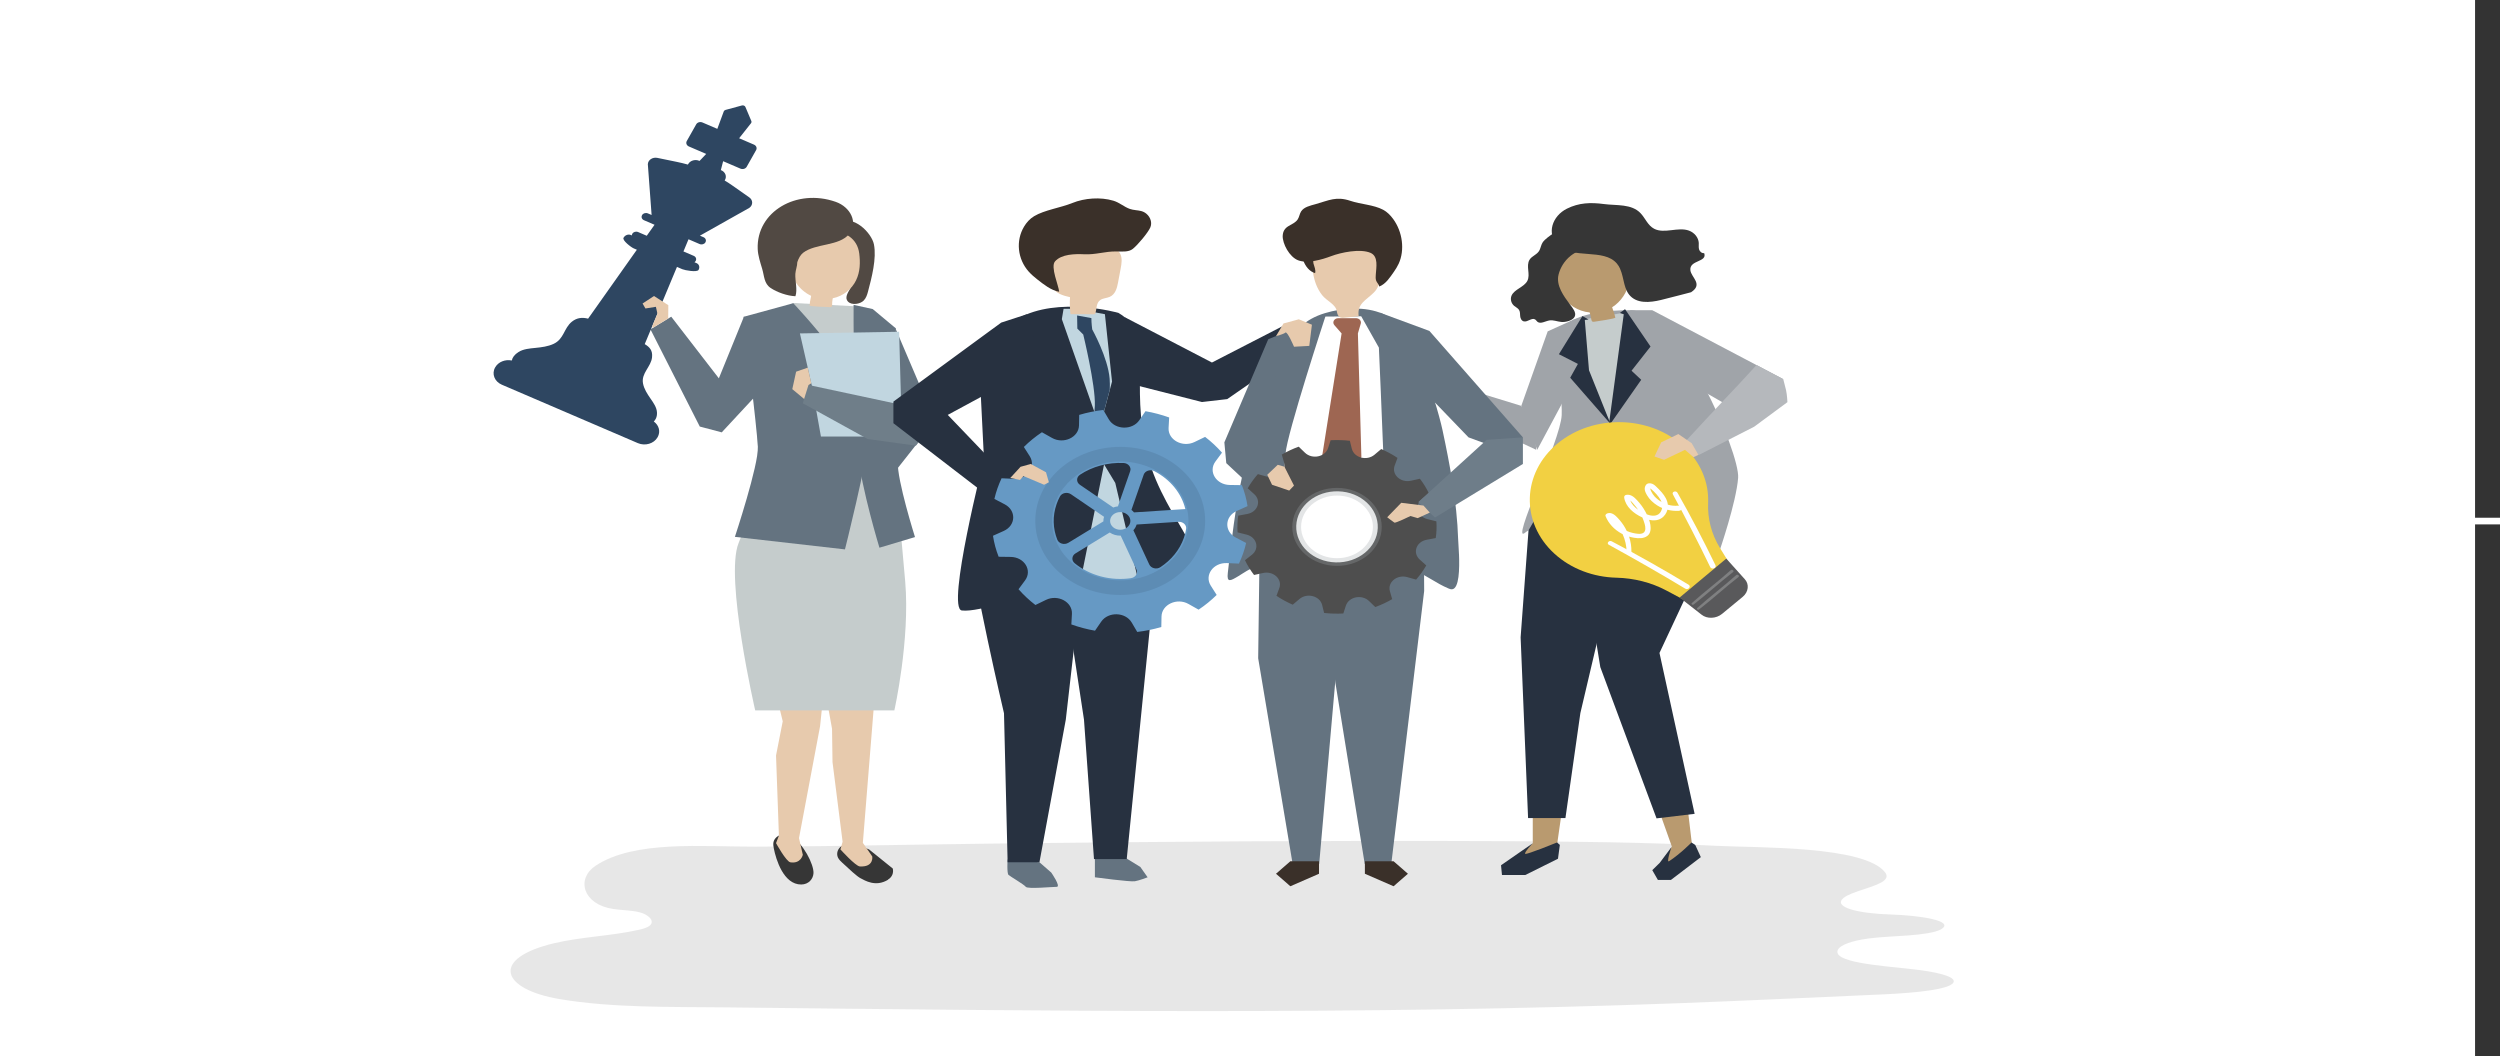 <?xml version="1.0" encoding="UTF-8"?>
<svg xmlns="http://www.w3.org/2000/svg" viewBox="0 0 902 381">
  <rect x="0" y="0" width="902" height="381" fill="#333333" stroke="none"/>
  <defs>
    <style>
      .cls-1 {
        fill: #7f8081;
      }

      .cls-2 {
        fill: #514943;
      }

      .cls-3 {
        fill: #2e4661;
      }

      .cls-4 {
        mix-blend-mode: multiply;
      }

      .cls-4, .cls-5, .cls-6, .cls-7, .cls-8, .cls-9 {
        fill: none;
      }

      .cls-4, .cls-6 {
        opacity: .16;
      }

      .cls-10 {
        fill: #fff;
      }

      .cls-5 {
        opacity: .11;
      }

      .cls-11 {
        fill: #647380;
      }

      .cls-12 {
        fill: #363636;
      }

      .cls-13 {
        fill: #6699c4;
      }

      .cls-14 {
        fill: #c1d6e0;
      }

      .cls-15 {
        fill: #f2d042;
      }

      .cls-16 {
        fill: #4e4e4e;
      }

      .cls-17 {
        fill: #b99a6f;
      }

      .cls-18 {
        fill: #3a3029;
      }

      .cls-19 {
        fill: #9e6652;
      }

      .cls-20 {
        fill: #6f7e89;
      }

      .cls-7 {
        opacity: .29;
      }

      .cls-21 {
        fill: #272525;
      }

      .cls-22 {
        fill: #59595b;
      }

      .cls-23 {
        fill: #6e7d89;
      }

      .cls-8 {
        isolation: isolate;
      }

      .cls-24 {
        fill: #273140;
      }

      .cls-25 {
        fill: #c5cccc;
      }

      .cls-26 {
        fill: #e7caad;
      }

      .cls-27 {
        fill: #a0a4a9;
      }

      .cls-28 {
        fill: #b5b8bc;
      }
    </style>
  </defs>
  <g class="cls-8">
    <g id="Capa_1" data-name="Capa 1">
      <rect class="cls-10" width="893" height="381"></rect>
      <rect class="cls-10" x="889" y="186.8" width="13" height="2.4"></rect>
      <rect class="cls-10" x="254" y="-102" width="381" height="585" transform="translate(635 -254) rotate(90)"></rect>
      <g class="cls-5">
        <path class="cls-21" d="m304,305.18c-10.55.15-21.1.26-31.65.29-18.79.05-43.43-2.39-57.46,6.88-7.06,4.67-4.74,13.98,6.47,15.63,3.17.47,6.58.42,9.56,1.21,2.97.8,5.33,2.96,3.68,4.61-.84.85-2.47,1.3-4.03,1.65-9.85,2.25-20.77,2.53-30.57,4.85-23.28,5.51-19.26,16.6,1.9,20.17,19.03,3.22,40.2,2.77,59.83,2.99,114.85,1.27,230.01,2.79,344.22-1.51,24.63-.93,49.12-2.1,73.65-3.19,11.22-.5,25.27-1.8,25.32-4.71.03-2.03-7.38-3.54-14.68-4.34-12.79-1.39-29.49-2.59-27.07-7.13.88-1.66,5.05-3.17,10.83-3.95,4.47-.6,9.6-.76,14.45-1.12,4.84-.36,9.81-1.02,11.84-2.2,5.48-3.18-8.32-5.07-18.04-5.36-11.64-.35-21.13-2.58-17.12-5.96,2.8-2.35,11.89-3.94,14.66-6.29,1.11-.95,1.11-1.96.37-2.93-7.39-9.68-45.99-8.85-60.37-9.58-26.61-1.34-53.34-1.6-80.04-1.72-60.56-.27-121.12.18-181.67.89-18.02.21-36.05.56-54.08.81Z"></path>
      </g>
      <g>
        <g>
          <g>
            <polygon class="cls-11" points="323 118.28 337.33 151.85 323.34 169.61 320.58 127.01 323 118.28"></polygon>
            <g>
              <path class="cls-12" d="m285.41,301.76c-1.3-.72-2.65-.98-3.93-.49-1.24.47-2.18,1.47-2.41,2.59-.16.76-.01,1.54.13,2.29.77,3.92,3.5,13.02,9.89,12.98,2.68-.02,4.32-2.02,4.42-4.1.15-3.14-3.74-10.84-8.09-13.27Z"></path>
              <path class="cls-26" d="m296.92,252.11l-1.04,9.94-7.6,40.34,1.38,6.02s-.69,3.31-4.49,2.71c-1.52-.24-5.18-6.92-5.18-6.92l1.04-2.71-1.04-28.9,2.42-12.34-2.42-9.94,16.92,1.81Z"></path>
            </g>
            <g>
              <path class="cls-12" d="m322.12,313.37l-8.55-6.89c-2.48-1.09-5.11-1.86-7.23-1.84-1.54.02-2.83.45-3.6,1.47-.74.98-.89,2.27-.39,3.32.18.38.45.73.74,1.05h0s0,0,0,0c.25.28.53.54.81.8.18.17.37.34.58.53,1.77,1.67,4.74,4.4,5.91,5.01,1.73.9,5.53,3.31,10.01.6-.02-.01-.04-.03-.05-.04,1.63-.96,2.11-2.55,1.76-4.03Z"></path>
              <path class="cls-26" d="m315.4,253.4l-.69,8.64-3.39,42.07,3.39,4.89s.69,3.91-4.49,3.61c-1.54-.09-7-6.14-7-6.14l.79-2.77-3.64-28.74-.17-12.02-1.84-10.19,17.03.64Z"></path>
            </g>
            <path class="cls-25" d="m286.26,109.32l24.14,1.29,12.67,7.9s-.72,35.39,0,48.47c.72,13.09,1.89,23.71,3.53,42.85,1.8,21.06-3.92,46.49-3.92,46.49h-50.2s-11.05-47.84-6.01-60.34c5.04-12.51,6.99-24.62,6.99-34.8s-5.18-42.45-5.18-42.45l18-9.42Z"></path>
            <path class="cls-11" d="m268.31,114.3s4.8,40.4,5.13,46.88c.33,6.49-8.29,32.52-8.29,32.52l39.71,4.52s7.64-30.2,9.32-43.96c1.68-13.75-27.97-44.86-27.97-44.86l-17.91,4.9Z"></path>
            <path class="cls-11" d="m314.88,111.51l8.29,6.92s1.07,41.76.76,48.24c-.31,6.49,6.2,27.11,6.2,27.11l-12.83,3.83s-6.37-20.87-7.94-34.62c-1.57-13.75-1.38-52.99-1.38-52.99l6.91,1.51Z"></path>
            <g>
              <g>
                <path class="cls-2" d="m309.01,94.13c1.41,3.45-.63,7.14-2.43,10.28-.73,1.29-1.89,3.09-.64,4.39,1.4,1.46,4.46.9,5.69-.37.87-.9,1.23-2.05,1.53-3.17,1.33-5.01,3.18-12.04,2.15-17.12-.83-4.07-7.35-10.91-13.03-7.83-1.03.56-1.63,1.5-2.13,2.42-.3.55-.58,1.12-.59,1.73-.03,2.4,2.66,2.8,4.52,3.94,2.29,1.41,4.03,3.51,4.93,5.72Z"></path>
                <path class="cls-26" d="m300.4,107.62c3.93-.75,7-3.43,8.47-6.49,1.48-3.05,1.55-6.44,1.14-9.7-1.36-10.86-17.97-10.17-23.6-1.84-4.9,7.26,2.56,20.22,13.98,18.03Z"></path>
                <path class="cls-2" d="m287.66,94.66c0,1.33-.62,2.79-.7,4.16-.13,2.52.84,5.71.03,8.06-2.94-.12-6.63-1.42-8.96-2.99-2.38-1.6-2.26-4.27-3.02-6.84-.7-2.38-1.53-4.76-1.63-7.22-.52-13.45,14.04-21.97,28.16-17,5.34,1.88,8.18,7.51,4.81,11.62-3.61,4.42-12.01,3.29-16.53,6.71-1,.76-1.7,2.04-2.18,3.5Z"></path>
              </g>
              <path class="cls-26" d="m300.61,106.47c-.12.83-.24,1.65-.35,2.48-.05.38.09,1.44-.25,1.72-.18.15-.46.15-.72.14-.73-.02-7.22-.23-7.19-.59.09-.97.2-1.92.45-2.86.2-.76.16-2.15.61-2.75,1.16.56,2.33.88,3.65,1.09,1.27.21,2.55.4,3.83.57,0,.06-.02.13-.03.19Z"></path>
            </g>
          </g>
          <polygon class="cls-14" points="292.92 139.2 288.61 120.3 324.4 119.7 325.44 157.5 296.19 157.5 292.92 139.2"></polygon>
          <polygon class="cls-20" points="337.48 151.8 326.81 146.4 291.71 138.9 289.65 145.5 313.05 158.4 330.46 160.8 337.48 151.8"></polygon>
          <polygon class="cls-26" points="290.13 143.95 285.86 140.4 287.24 134.1 291.43 132.65 292.71 138.3 291.71 138.9 290.13 143.95"></polygon>
          <polygon class="cls-11" points="268.42 114.23 259.36 136.5 242.18 114.26 234.68 118.82 252.48 153.9 260.4 156 285.82 128.63 268.42 114.23"></polygon>
        </g>
        <g>
          <path class="cls-11" d="m403.57,307.95l7.87,4.86,2.62,3.72s-2.95,1.14-4.59,1.43c-1.64.29-14.43-1.43-14.43-1.43v-6.58l8.53-2Z"></path>
          <path class="cls-11" d="m375.03,311.1l4.26,3.72s3.61,5.15,1.97,5.15-10.49.86-11.15,0-5.58-3.72-6.23-4.29c-.66-.57-.35-5.59-.35-5.59l11.5,1.01Z"></path>
          <path class="cls-24" d="m390.12,210.75l-5.58,48.89-9.51,51.46h-11.48l-1.31-53.75s-11.48-48.89-12.46-63.47l40.34,16.87Z"></path>
          <polygon class="cls-24" points="416.36 211.61 406.52 309.96 394.71 309.96 391.1 259.64 384.33 215.09 410.13 188.73 416.36 211.61"></polygon>
          <g>
            <polygon class="cls-9" points="361.1 124.3 361.1 124.3 361.1 124.3 361.1 124.3"></polygon>
            <path class="cls-24" d="m412.93,159.48c-4.79-26.45,3.73-38.77-9.41-46.6,0,0-21.74-6.16-36.24,2.05-.2.11-.4.23-.6.35l-5.59,9.03s-8.13-.1-8.13-.1l2.06,41.4s-13.71,53.98-7.99,54.65c6.48.76,22.73-5.77,28.39-5.25,5.66.52,43.49,4.65,53.79-4.68,10.3-9.33-11.5-24.39-16.29-50.85Z"></path>
          </g>
          <polygon class="cls-14" points="388.03 111.44 383.74 111.41 383.11 115.15 396.81 154.16 401.22 137.67 398.65 113.36 388.03 111.44"></polygon>
          <path class="cls-3" d="m400.41,140.69c.05-1.52.04-2.88-.05-3.99-.59-7.66-6.29-17.85-6.29-17.85,0,0-.3-2.19-.3-4.08l-5.15-.94.08,4.73,2.13,2.13s4.47,18.35,4.19,25.63c-.03.76-.08,1.55-.16,2.34l1.93,5.5,3.6-13.47Z"></path>
          <polygon class="cls-14" points="398.35 167.55 389.66 210.52 402.42 211.71 411.27 211.94 402.39 174.24 398.35 167.55"></polygon>
          <g>
            <path class="cls-26" d="m395.07,113.39c-2.94-.01-5.88-.03-8.83-.04-.25-2.03-.31-4.09-.18-6.13-2.51-.55-5.44-1.43-6.1-3.61-.21-.69-.15-1.41-.08-2.12.26-2.93-.53-5.94.78-8.78.43-.94.19-2.06.72-2.96.93-1.59,2.97-2.42,4.95-2.88,5.03-1.19,10.71-.68,14.99,1.91,1.14.69,2.2,1.55,2.78,2.64.91,1.69.58,3.66.23,5.51-.32,1.7-.64,3.4-.96,5.1-.37,1.95-.96,4.19-3,5.08-1.08.47-2.41.47-3.36,1.11-1.68,1.14-1.19,3.43-1.94,5.17Z"></path>
            <path class="cls-18" d="m409.72,75.81c-.66-.08-1.33-.18-2.01-.41-2.16-.74-3.73-2.31-6.02-2.99-4.64-1.38-10.36-.97-14.78.83-4.23,1.72-10.06,2.52-13.81,4.77-1.57.94-2.75,2.3-3.63,3.77-3.04,5.09-2.35,11.7,1.7,16.23.91,1.01,1.96,1.92,3.06,2.78,2.27,1.78,5,3.99,7.92,4.48-.17-2.22-3.24-9.01-1.48-10.98,2.33-2.62,7.11-2.71,10.55-2.55,4.1.2,7.41-1.06,11.5-1.02,2.08.02,4.44.31,5.98-.91,1.78-1.41,5.48-5.82,6.32-7.72.74-1.67.11-3.68-1.35-4.93-1.26-1.08-2.57-1.17-3.95-1.34Z"></path>
          </g>
        </g>
        <g>
          <path class="cls-17" d="m610.59,305.76s.03-.04.03-.04h-.04s-2.32-19.67-2.32-19.67l-11.12,2.35,6.06,17.03-2.69,5.29s-1.01,2.64,0,2.35c1.01-.29,5.39-1.47,5.73-1.76.29-.25,3.23-4.08,4.12-5.24l.23-.3Z"></path>
          <polygon class="cls-17" points="553.02 290.75 553.02 304.25 549.65 307.48 549.65 309.83 557.73 308.37 561.44 307.19 564.13 288.4 553.02 290.75"></polygon>
          <polygon class="cls-27" points="568.15 115.15 558.41 119.55 548.86 146.49 554.62 162.3 567.46 138.3 566.49 138.93 568.15 115.15"></polygon>
          <polygon class="cls-24" points="581.87 189.71 575.07 226.38 577.39 240.7 597.68 295.27 611.42 293.63 598.74 235.58 615.36 200.05 617.3 190.58 621.52 179.27 581.87 189.71"></polygon>
          <path class="cls-27" d="m565.48,116.8s4.72-4.88,22.57-4.88,39.75,51.65,39.07,60.49c-.67,8.85-6.74,26.43-6.74,26.43l-41.77-9.13s-22.57-2.44-28.29,2.44c-5.73,4.88,12.8-33.25,13.14-42.4.34-9.15-3.71-28.37,2.02-32.94Z"></path>
          <polygon class="cls-27" points="588.05 111.92 596.13 111.92 643.4 136.8 630.49 144.22 624.43 146.86 606.57 136.58 588.05 111.92"></polygon>
          <polygon class="cls-24" points="551.49 191.36 548.64 229.96 551.33 295.15 564.81 295.15 570.2 257.27 586.7 187.09 572.22 180.04 560.43 175.93 551.49 191.36"></polygon>
          <polygon class="cls-25" points="584.73 113.03 586.36 113.09 581.08 152.37 571.88 135.7 570.2 117.79 571.88 115.15 584.73 113.03"></polygon>
          <polygon class="cls-24" points="584.42 112.92 585.85 113.39 580.4 153.84 592.15 137.03 588.66 133.76 595.51 125.03 586.31 111.55 584.42 112.92"></polygon>
          <polygon class="cls-24" points="573.13 115.3 571.79 115.43 573.31 133.59 581.08 152.96 566.53 136.29 569.31 131.3 562.45 127.8 570.95 114.03 573.13 115.3"></polygon>
          <g>
            <path class="cls-17" d="m560.82,96.28c-.29-11.94,17.43-13.12,24.73-4.74,4.76,5.46,2.68,15.2-3.89,19.32.07.25.14.49.22.68.41.99.68,2.01.93,3.05.09.39-6.76,1.37-7.53,1.48-.27.04-.57.07-.78-.07-.41-.27-.42-1.43-.54-1.84-.14-.48-.28-.96-.42-1.43-4.26-.38-7.92-2.92-9.96-6.04-2.05-3.14-2.67-6.81-2.76-10.39Z"></path>
            <g>
              <path class="cls-12" d="m567.25,83.34c1.18.49,1.97,1.44,2.65,2.38.41.56.8,1.15.9,1.8.42,2.6-2.37,3.35-4.16,4.81-2.21,1.79-3.71,4.28-4.32,6.77-.95,3.91,1.81,7.67,4.21,10.87.85,1.13,2.28,2.75,1.65,4.21-.64,1.48-3.3,2.13-4.87,1.98-1.44-.13-2.86-.78-4.28-.55-1.51.25-3.19,1.41-4.33.48-.32-.26-.5-.64-.85-.85-1.2-.73-2.66,1.04-4.06.71-.86-.21-1.24-1.11-1.31-1.9-.07-.79,0-1.64-.46-2.31-.4-.58-1.13-.91-1.69-1.37-1.11-.92-1.5-2.45-.97-3.7,1-2.32,4.53-3.07,5.7-5.33.61-1.18.46-2.54.33-3.84-.13-1.3-.22-2.68.48-3.81.87-1.4,2.8-1.83,3.58-3.41.46-.93.58-1.98,1.16-2.85.77-1.14,2.67-2.44,3.88-3.29,1.91-1.34,4.52-1.71,6.76-.79Z"></path>
              <path class="cls-12" d="m584.54,97c1.55,3.46,1.15,7.87,4.29,10.35,3.17,2.5,8.04,1.57,12.06.47.66-.18,9.11-2.29,9.25-2.38,4.44-2.9.07-5.29-.25-7.92-.45-3.78,6.24-2.85,4.97-6.2-.86.14-1.62-.59-1.84-1.35-.21-.75-.06-1.55-.1-2.32-.11-1.91-1.55-3.71-3.53-4.44-3.96-1.45-8.89,1.26-12.58-.68-2.29-1.2-3.15-3.74-4.85-5.56-3.29-3.52-8.71-2.74-13.26-3.35-4.81-.64-9.01-.49-13.34,1.66-5.36,2.66-7.47,9.1-3.25,13.17,5.41,5.21,16.49,1.06,21.23,6.6.51.59.9,1.25,1.21,1.94Z"></path>
            </g>
          </g>
          <path class="cls-24" d="m553.02,304.25l-11.45,7.93.34,3.52h8.42l11.79-5.87.67-4.99-1.01-.88s-10.78,4.4-11.45,4.11c-.67-.29,2.69-3.82,2.69-3.82Z"></path>
          <path class="cls-24" d="m603.03,305.69l-4.2,5.62-2.69,2.64,2.02,3.52h4.72l10.78-8.22-2.02-4.4-1.35-.88s-4.04,4.11-8.08,6.75c-1.14.75.83-5.03.83-5.03Z"></path>
          <polygon class="cls-27" points="548.77 146.4 511.6 135 508.16 140.7 554.27 162.3 553.59 153 548.77 146.4"></polygon>
          <g>
            <g>
              <g>
                <path class="cls-15" d="m607.51,161.09c-12.22-11.26-32.59-11.76-45.51-1.1-12.92,10.65-13.45,28.52-1.19,39.75,6.09,5.57,14.18,8.49,22.37,8.69,6.37.16,12.59,1.72,18.03,4.62l8.48,4.53,15.33-12.64-4.46-7.23c-3.08-5-4.51-10.63-4.27-16.31.3-7.26-2.61-14.61-8.78-20.3Z"></path>
                <path class="cls-22" d="m628.77,215.34l-7.47,6.16c-2.12,1.75-5.41,1.88-7.41.25l-7.88-6.16,16.83-14.05,6.62,7.37c1.76,1.83,1.42,4.69-.69,6.43Z"></path>
              </g>
              <path class="cls-1" d="m624.47,205.71c-4.54,4.08-9.51,7.78-14.04,11.86-.4.36.21.87.63.54,4.88-3.77,9.35-7.93,14.22-11.7.55-.42-.3-1.16-.81-.7Z"></path>
              <path class="cls-1" d="m626.42,207.5c-4.54,4.08-9.51,7.78-14.04,11.86-.4.36.21.87.63.54,4.88-3.77,9.35-7.93,14.22-11.7.55-.42-.3-1.16-.81-.7Z"></path>
            </g>
            <g>
              <path class="cls-10" d="m605.48,182.44c-1.27.14-2.54,0-3.73-.36-.14-1.61-1.1-3.15-2.18-4.42-.66-.78-1.39-1.5-2.14-2.21-.72-.69-1.45-1.18-2.56-1.06-.99.11-1.41,1.09-1.46,1.83-.06.85.43,1.74.85,2.48.85,1.49,2.21,2.73,3.74,3.7.54.34,1.11.63,1.7.88-.09.5-.27.99-.56,1.45-.89,1.41-2.56,1.57-4.18,1.11-.27-.08-.54-.17-.81-.27-.15-.32-.31-.63-.48-.94-.79-1.49-1.83-2.87-3.01-4.14-.98-1.06-2.22-2.26-3.93-1.94-.55.1-.79.56-.72,1.01.49,3.22,3.34,5.69,6.56,7.15.35.81.63,1.63.86,2.47.25.92.49,2.47-.56,3.11-.97.6-2.67.22-3.73,0-.77-.17-1.51-.42-2.21-.73-.16-.34-.33-.67-.52-1.01-.72-1.3-1.65-2.52-2.69-3.64-.87-.94-2.17-2.2-3.72-1.71-.45.14-.91.54-.72,1.01,1.06,2.66,3.1,4.87,5.86,6.35.09.05.19.1.29.14.94,2.03,1.41,4.23,1.44,6.4.01.98,1.72,1.03,1.74.04.04-1.88-.25-3.74-.84-5.53.59.17,1.19.31,1.79.41,1.66.27,3.43.34,4.79-.66,1.27-.94,1.29-2.63,1.11-3.93-.09-.63-.25-1.25-.46-1.87,1.48.33,3.03.28,4.35-.53,1.21-.75,1.93-1.89,2.25-3.12,1.34.34,2.74.48,4.12.4,1.58-.08,1.35-2.05-.22-1.88Zm-17.28-1.86c.58.45,1.1,1.16,1.39,1.48.53.59,1,1.21,1.43,1.86-1.28-.92-2.34-2.07-2.83-3.34Zm8.8-1.43c-.51-.54-.89-1.17-1.22-1.81-.15-.29-.26-.59-.33-.9,0-.02-.02-.12-.02-.21.04.03.11.06.19.13,1.42,1.18,2.75,2.61,3.59,4.15.1.19.19.39.27.59-.94-.54-1.78-1.2-2.48-1.95Z"></path>
              <path class="cls-10" d="m603.56,178.34c4.69,8.67,9.22,17.41,13.48,26.25.51,1.06,2.41.4,1.9-.66-4.28-8.84-8.82-17.57-13.72-26.16-.51-.89-2.14-.34-1.65.57Z"></path>
              <path class="cls-10" d="m580.48,196.57c9.3,5.11,18.51,10.36,27.55,15.81,1.08.65,2.28-.79,1.19-1.44-9.06-5.45-18.28-10.68-27.71-15.63-.97-.51-2.01.72-1.04,1.26Z"></path>
            </g>
          </g>
          <path class="cls-28" d="m644.41,140.78h0c-.04-.18-.08-.35-.13-.51l-.88-3.47-9.64-5.1-6.46,7.02c-4.51,4.66-20.12,21.55-20.12,21.55l5.71,3.9,20-10.2,12.01-8.87s-.11-2.6-.49-4.33Z"></path>
          <path class="cls-26" d="m612.77,164.1l-2.41-4.2-4.82-3.3-6.19,3-2.41,5.1,3.44,1.2,7.57-3.6s3,2.56,3.05,2.63c.05.07,1.77-.83,1.77-.83Z"></path>
        </g>
        <polygon class="cls-24" points="370.46 113.39 361.22 116.4 322.34 144.9 322.34 152.7 354.34 177.3 361.22 169.8 341.95 149.7 361.91 138.9 373.96 124.2 370.46 113.39"></polygon>
        <polygon class="cls-24" points="405.77 114.42 437.27 130.8 465.62 116.21 471.34 124.2 442.78 144 433.66 145.05 405.96 138 405.77 114.42"></polygon>
        <g>
          <polygon class="cls-11" points="469.78 117.35 457.58 122.4 441.75 159.6 442.44 167.1 452.07 176.1 469.78 117.35"></polygon>
          <path class="cls-11" d="m526.41,199.99c.21,5.28.07,12.35-2.48,12.62-.48.05-.94-.13-1.36-.31-4.44-1.88-7.6-4.54-11.98-6.35-4.58-1.9-9.8-2.9-14.89-3.59-7.6-1.06-15.32-1.69-22.96-1.75-6.57-.05-13.4,2.56-19.61,4-2.39.55-4.34,2.07-6.32,3.26-2.93,1.76-4.22,2.46-3.82-1.14.65-5.87,1.33-11.73,2.16-17.58,1.65-11.67,3.9-23.31,7.7-34.6,1.45-4.31,3.13-8.57,4.8-12.82,2.04-5.18,4.08-10.36,6.12-15.54,2.54-6.44,6.81-10.97,14.31-13.22,6.48-1.95,14.52-2.48,20.82.25,7,3.03,10.33,13.34,13.73,18.86,2.98,4.83,6.74,18.01,7.85,23.21,1.34,6.27,2.58,12.51,3.56,18.73,1.08,6.89,1.84,13.76,2.06,20.59.02.76.2,2.87.3,5.39Z"></path>
          <polygon class="cls-11" points="454.71 179.93 453.95 237.5 466.39 311.73 475.96 311.73 482 243.24 495.1 174.75 454.71 179.93"></polygon>
          <g>
            <polygon class="cls-11" points="513.65 179.93 513.84 213.24 501.97 311.73 492.4 311.73 481.81 246.33 473.26 174.75 513.65 179.93"></polygon>
            <polygon class="cls-18" points="492.45 310.74 502.8 310.74 507.98 315.25 502.8 319.76 492.45 315.25 492.45 310.74 475.9 310.74 475.9 315.25 465.56 319.76 460.38 315.25 465.56 310.74 475.9 310.74 492.45 310.74"></polygon>
          </g>
          <path class="cls-10" d="m491.12,114.11l-12.93.11s-13.88,42.27-14.39,49.56c-.5,7.15-4.01,36.15-4.01,36.15,0,0,11.91,3.21,28.41,4.96,16.13,3.01,19.9-1.69,19.9-1.69,0,0-8.71-30.48-8.99-39.24-.3-8.96-1.61-38.54-1.61-38.54l-6.38-11.32Z"></path>
          <path class="cls-19" d="m489.24,114.8h-6.37c-1.49,0-2.33,1.48-1.43,2.51l2.61,2.99-7.3,46.02,8.56,7.33,5.88-8.71-1.26-44.64,1.04-3.55c.29-.99-.57-1.95-1.74-1.95Z"></path>
          <g>
            <path class="cls-26" d="m483.28,114.33c.15.11.33.21.53.26.4.12.84.07,1.26.03,1.71-.18,3.42-.35,5.13-.53-.56-4.57,2.5-5.6,5.48-8.54,3.02-2.98,2.09-6.99,1.92-10.64-.05-1.01-.11-2.06-.6-2.98-.86-1.62-2.87-2.51-4.83-3.04-4.98-1.35-10.68-1.02-15.07,1.44-1.17.66-2.26,1.48-2.89,2.56-.98,1.66-.73,3.64-.46,5.5.42,2.85,1.38,5.64,3.23,8.04,1.72,2.23,5,3.3,5.37,5.99.1.69.34,1.47.91,1.91Z"></path>
            <g>
              <path class="cls-18" d="m473.91,95.1c.29,1.15.9,2.31.58,3.45-2.09-.62-3.46-2.48-4.2-4.38-.34-.86-.58-1.77-.5-2.68.08-.91.54-1.82,1.36-2.34,1.15-.72,3.21-.44,3.54.86.33,1.31-1.23,3.35-.79,5.08Z"></path>
              <path class="cls-18" d="m462.81,85.02c.05-1.38.65-2.6,2.06-3.43,1.21-.72,2.62-1.31,3.35-2.45.57-.88.66-1.98,1.22-2.86,1.03-1.6,3.26-2.08,5.2-2.62,4.86-1.36,7.47-2.93,12.61-1.19,3.66,1.24,8.38,1.4,11.78,3.21,1.42.75,2.62,1.96,3.61,3.31,3.43,4.67,4.25,11.24,2.02,16.12-.5,1.09-1.13,2.09-1.81,3.05-1.36,1.92-2.81,4.28-5.22,5.22-.15-.91-.92-1.4-1.17-2.29-.17-.64-.12-1.31-.08-1.97.15-2.56,1.05-6.61-1.89-7.89-3.71-1.61-10.68-.16-14.25,1.2-3.16,1.2-8.5,2.77-11.88,1.48-3.13-1.2-5.68-5.97-5.57-8.91Z"></path>
            </g>
          </g>
        </g>
        <path class="cls-26" d="m460.39,121.27l2.7-4.57,5.51-1.5,4.74,1.95-.95,7.65-5.51.3s-2.41-5.7-3.1-5.1-3.38,1.27-3.38,1.27Z"></path>
        <g>
          <path class="cls-16" d="m487.74,161.9l-.71-2.87c-1.14-.13-2.29-.21-3.46-.24-1.16-.03-2.32-.02-3.47.04l-.93,2.83c-1.05,3.22-5.75,4.17-8.33,1.69l-2.27-2.19c-2.13.77-4.17,1.73-6.1,2.85l.82,2.86c.93,3.24-2.59,6.12-6.24,5.09l-3.21-.9c-1.42,1.61-2.64,3.32-3.67,5.12l2.36,2.12c2.67,2.4,1.27,6.43-2.48,7.13l-3.3.62c-.15.99-.24,2-.28,3.01-.04,1.01-.02,2.02.05,3.02l3.24.81c3.69.92,4.78,5.01,1.94,7.26l-2.51,1.98c.89,1.85,1.98,3.63,3.27,5.32l3.28-.72c3.72-.81,7.02,2.26,5.84,5.44l-1.03,2.8c1.84,1.24,3.81,2.3,5.87,3.2l2.43-2.05c2.76-2.33,7.37-1.11,8.18,2.16l.71,2.87c1.14.13,2.29.21,3.46.24,1.16.03,2.32.02,3.47-.04l.93-2.83c1.05-3.22,5.75-4.17,8.33-1.69l2.27,2.19c2.13-.77,4.17-1.73,6.1-2.85l-.82-2.86c-.93-3.24,2.59-6.12,6.24-5.09l3.21.9c1.42-1.61,2.64-3.32,3.67-5.12l-2.36-2.12c-2.67-2.4-1.27-6.43,2.48-7.13l3.3-.62c.15-.99.24-2,.28-3.01.04-1.01.02-2.02-.05-3.02l-3.24-.81c-3.69-.92-4.78-5.01-1.94-7.26l2.51-1.98c-.89-1.85-1.98-3.63-3.27-5.32l-3.28.72c-3.72.81-7.02-2.26-5.84-5.44l1.03-2.8c-1.84-1.24-3.81-2.3-5.87-3.2l-2.43,2.05c-2.76,2.33-7.37,1.11-8.18-2.16Zm9.36,28.61c-.27,7.08-7.07,12.63-15.19,12.4-8.12-.23-14.49-6.16-14.22-13.24.27-7.08,7.07-12.63,15.19-12.4,8.12.23,14.49,6.16,14.22,13.24Z"></path>
          <g class="cls-7">
            <path class="cls-27" d="m482.39,204.17c-8.9,0-16.14-6.31-16.14-14.07s7.24-14.07,16.14-14.07,16.14,6.31,16.14,14.07-7.24,14.07-16.14,14.07Zm0-25.37c-7.14,0-12.96,5.07-12.96,11.3s5.81,11.3,12.96,11.3,12.96-5.07,12.96-11.3-5.81-11.3-12.96-11.3Z"></path>
          </g>
        </g>
        <polygon class="cls-11" points="497.84 112.8 515.73 119.4 549.46 157.8 545.33 163.5 529.84 157.8 506.44 133.5 497.84 112.8"></polygon>
        <polygon class="cls-23" points="549.46 157.8 536.38 158.7 511.71 181.16 517.74 186.72 549.46 167.4 549.46 157.8"></polygon>
        <path class="cls-26" d="m513.58,182.4l-8.01-.99-5.07,5.21s2.2,1.72,2.61,1.95c.41.23,5.77-2.39,5.77-2.39l2.63.76,4.36-2-2.29-2.54Z"></path>
        <polygon class="cls-26" points="463.42 168.39 461.02 167.7 457.23 171.3 458.95 174.9 465.15 177 466.87 175.2 463.42 168.39"></polygon>
        <g>
          <path class="cls-3" d="m235.9,152.08c.3-.32.56-.68.76-1.1.32-.66.41-1.4.38-2.12-.07-1.85-1.26-3.5-2.36-5.09-1.17-1.69-2.31-3.46-2.68-5.42-.71-3.72,2.9-5.97,3.26-9.45.26-2.49-.88-3.69-2.64-4.74l11.63-27.86,1.96.84c.92.4,5.29,1.18,5.82.25l.02-.03c.53-.94.21-2.01-.71-2.41l-.77-.33c.17-.12.32-.28.43-.46v-.02c.4-.68.08-1.5-.7-1.83l-3.71-1.59,1.83-4.39,4,1.72c.78.33,1.72.06,2.1-.62v-.02c.4-.68.08-1.5-.7-1.83l-1.29-.55,17.84-10.04c1.37-.98,1.35-2.81-.02-3.77l-6.01-4.22c-.93-.66-1.89-1.28-2.88-1.87l.12-.22c.73-1.29.12-2.85-1.36-3.49l-.14-.06.83-3.2,6.24,2.68c.84.36,1.85.06,2.26-.67l3.4-6.02c.41-.73.07-1.61-.77-1.97l-5.36-2.3,4.28-5.41c.19-.24.23-.55.12-.82l-2.13-5.05c-.19-.45-.75-.69-1.27-.55l-5.89,1.6c-.32.09-.57.3-.67.58l-2.31,6.26-5.36-2.3c-.84-.36-1.85-.06-2.26.67l-3.4,6.02c-.41.73-.07,1.61.77,1.97l6.24,2.68-2.4,2.53-.1-.04c-1.48-.64-3.27-.11-4,1.18l-.1.18c-1.34-.38-2.69-.71-4.07-.99l-6.96-1.43c-1.72-.35-3.37.75-3.43,2.29l1.36,18.31-1.34-.57c-.78-.33-1.72-.06-2.1.62v.02c-.4.68-.08,1.5.7,1.83l3.8,1.63-2.81,3.97-3.11-1.34c-.78-.33-1.72-.06-2.1.62v.02c-.12.19-.17.38-.17.58l-.36-.16c-.92-.4-2.09.04-2.62.98l-.02.03c-.53.94,2.74,3.43,3.66,3.82l1.15.49-17.59,24.87c-2.01-.51-3.99-.41-5.85,1.09-2.94,2.37-2.8,6.24-6.61,8.01-2,.93-4.3,1.23-6.56,1.45-2.11.21-4.34.39-6.06,1.47-1.46.92-2.22,1.96-2.45,3.08-2.35-.49-4.87.48-5.98,2.45l-.05.08c-1.29,2.29-.21,5.06,2.41,6.19l49.1,21.09c2.63,1.13,5.81.19,7.1-2.1l.05-.08c1.11-1.96.47-4.26-1.37-5.6Z"></path>
          <g class="cls-4">
            <path d="m268.48,43.34l-4.28,5.41,2.5,1.07,4.28-5.41c.19-.24.23-.55.12-.82l-2.13-5.05c-.19-.45-.75-.69-1.27-.55l-.9.24,1.8,4.27c.12.27.07.58-.12.82Z"></path>
            <path d="m270.32,53.03l-3.4,6.02c-.41.73-1.43,1.03-2.26.67l-6.24-2.68-.84,3.2.14.06c1.48.64,2.09,2.2,1.36,3.49l-.12.22c.98.59,1.94,1.22,2.88,1.87l6.01,4.22c1.38.97,1.39,2.79.02,3.77l-17.84,10.04,1.29.55c.78.33,1.1,1.15.71,1.83v.02c-.4.68-1.34.96-2.11.62l-4-1.72-1.83,4.39,2.5,1.07,1.83-4.39,4,1.72c.78.33,1.72.06,2.1-.62v-.02c.4-.68.08-1.5-.7-1.83l-1.29-.55,17.84-10.04c1.37-.98,1.35-2.81-.02-3.77l-6.01-4.22c-.93-.66-1.89-1.28-2.88-1.87l.12-.22c.73-1.29.12-2.85-1.36-3.49l-.14-.06.84-3.2,6.24,2.68c.84.36,1.85.06,2.26-.67l3.4-6.02c.41-.73.07-1.61-.77-1.97l-2.46-1.06c.81.37,1.14,1.23.73,1.95Z"></path>
            <path d="m237.27,157.67c1.11-1.96.47-4.26-1.37-5.6.3-.32.56-.68.76-1.1.32-.66.41-1.4.38-2.12-.07-1.85-1.26-3.5-2.36-5.09-1.17-1.69-2.31-3.46-2.68-5.42-.71-3.72,2.9-5.97,3.26-9.45.26-2.49-.88-3.69-2.64-4.74l11.63-27.86,1.96.84c.92.4,5.29,1.18,5.82.25l.02-.03c.53-.94.21-2.01-.71-2.41l-.77-.33c.17-.12.32-.28.43-.46v-.02c.4-.68.08-1.5-.7-1.83l-2.46-1.06c.75.34,1.05,1.14.68,1.81v.02c-.12.19-.27.34-.44.46l.77.33c.92.39,1.24,1.47.71,2.41l-.02.03c-.53.94-4.9.15-5.82-.25l-1.96-.84-11.63,27.86c1.76,1.05,2.9,2.25,2.64,4.74-.37,3.48-3.97,5.74-3.26,9.45.37,1.95,1.5,3.72,2.68,5.42,1.1,1.58,2.29,3.24,2.36,5.09.03.71-.06,1.45-.38,2.12-.2.42-.45.78-.76,1.1,1.84,1.33,2.48,3.64,1.37,5.6l-.05.08c-1.29,2.29-4.47,3.23-7.1,2.1l-46.67-20.05s.05.03.08.04l49.1,21.09c2.63,1.13,5.81.19,7.1-2.1l.05-.08Z"></path>
            <path d="m247.83,91.24s-.02-.01-.04-.02l-1.21-.52h0s1.25.54,1.25.54Z"></path>
            <path d="m269.59,51.08s-.02-.01-.04-.02l-2.86-1.23h0s2.9,1.25,2.9,1.25Z"></path>
          </g>
        </g>
        <polygon class="cls-26" points="241.09 114.91 241.13 110.1 235.96 106.8 231.84 109.5 232.87 111.3 236.65 110.7 237.2 113.19 235.3 117.75 235.56 118.28 241.09 114.91"></polygon>
        <g>
          <path class="cls-13" d="m446.23,184.35l3.88-1.74c-.39-2.57-1.07-5.1-2.04-7.57l-4.35-.06c-4.94-.07-7.87-4.85-5.19-8.47l2.36-3.19c-1.82-2.07-3.86-3.98-6.09-5.69l-3.82,1.85c-4.32,2.09-9.6-.77-9.36-5.07l.21-3.79c-1.37-.49-2.78-.93-4.21-1.31s-2.88-.7-4.33-.95l-2.23,3.25c-2.54,3.7-8.76,3.52-11.01-.31l-1.99-3.39c-2.94.34-5.85.94-8.69,1.78l-.07,3.79c-.08,4.31-5.56,6.87-9.72,4.53l-3.66-2.06c-2.38,1.59-4.56,3.37-6.52,5.31l2.12,3.33c2.4,3.77-.88,8.37-5.82,8.16l-4.34-.19c-.56,1.2-1.06,2.42-1.5,3.67-.44,1.25-.8,2.51-1.09,3.78l3.73,1.95c4.24,2.22,4.04,7.63-.36,9.6l-3.88,1.74c.39,2.57,1.07,5.1,2.04,7.57l4.35.06c4.94.07,7.87,4.85,5.19,8.47l-2.36,3.19c1.82,2.07,3.86,3.98,6.09,5.69l3.82-1.85c4.32-2.09,9.6.77,9.36,5.07l-.21,3.79c1.37.49,2.78.93,4.21,1.31,1.44.38,2.88.7,4.33.95l2.23-3.25c2.54-3.7,8.75-3.52,11.01.31l1.99,3.39c2.94-.34,5.85-.94,8.69-1.78l.07-3.79c.08-4.31,5.56-6.87,9.72-4.53l3.66,2.06c2.38-1.59,4.56-3.37,6.52-5.31l-2.12-3.33c-2.4-3.77.88-8.37,5.82-8.16l4.34.19c.56-1.2,1.06-2.42,1.5-3.67.44-1.25.8-2.51,1.09-3.78l-3.73-1.95c-4.24-2.22-4.04-7.63.36-9.6Zm-33.6-13.06c.49-1.42,2.39-2.06,3.85-1.3,5.82,3.02,9.83,8.04,11.19,13.68l-18.53,1.2c-.15-.19-.32-.37-.51-.55-.13-.12-.27-.24-.41-.35l4.42-12.69Zm-22.98,0c4.44-2.94,10.01-4.5,15.74-4.24,1.7.08,2.87,1.53,2.38,2.95l-4.42,12.69c-.58.07-1.14.21-1.69.42l-12.03-8.2c-1.35-.92-1.35-2.71.02-3.61Zm18.19,16.66c0,1.76-1.64,3.19-3.66,3.19s-3.66-1.43-3.66-3.19,1.64-3.19,3.66-3.19,3.66,1.43,3.66,3.19Zm-22.39,7.89c-1.44.88-3.43.3-3.99-1.15-1.57-4-1.76-8.45-.24-12.81.33-.95.73-1.87,1.2-2.74.71-1.33,2.66-1.72,3.98-.82l11.94,8.14c-.18.54-.26,1.1-.24,1.66l-12.64,7.72Zm22.58,12.77c-3.5.5-7.19.33-10.82-.63-3.66-.97-6.86-2.63-9.47-4.77-1.21-.99-1.07-2.71.29-3.54l12.36-7.55c1.15.8,2.56,1.18,3.96,1.14l5.68,12.23c.63,1.36-.34,2.88-2,3.11Zm19.92-17.75c-.17,1.06-.44,2.12-.8,3.17-1.53,4.4-4.58,8.04-8.5,10.62-1.37.9-3.35.4-3.99-.98l-5.74-12.37c.57-.61.96-1.31,1.17-2.05l15.07-.98c1.67-.11,3.03,1.15,2.79,2.59Z"></path>
          <g class="cls-6">
            <path class="cls-3" d="m404.18,214.67c-16.9,0-30.65-11.99-30.65-26.72s13.75-26.72,30.65-26.72,30.65,11.99,30.65,26.72-13.75,26.72-30.65,26.72Zm0-48.16c-13.56,0-24.6,9.62-24.6,21.44s11.03,21.44,24.6,21.44,24.6-9.62,24.6-21.44-11.03-21.44-24.6-21.44Z"></path>
          </g>
        </g>
        <polygon class="cls-26" points="368.21 168.42 371.89 167.4 377.4 170.4 378.43 174 376.71 174.9 369.26 171.76 368.01 173.17 364.52 172.44 368.21 168.42"></polygon>
      </g>
    </g>
  </g>
</svg>

